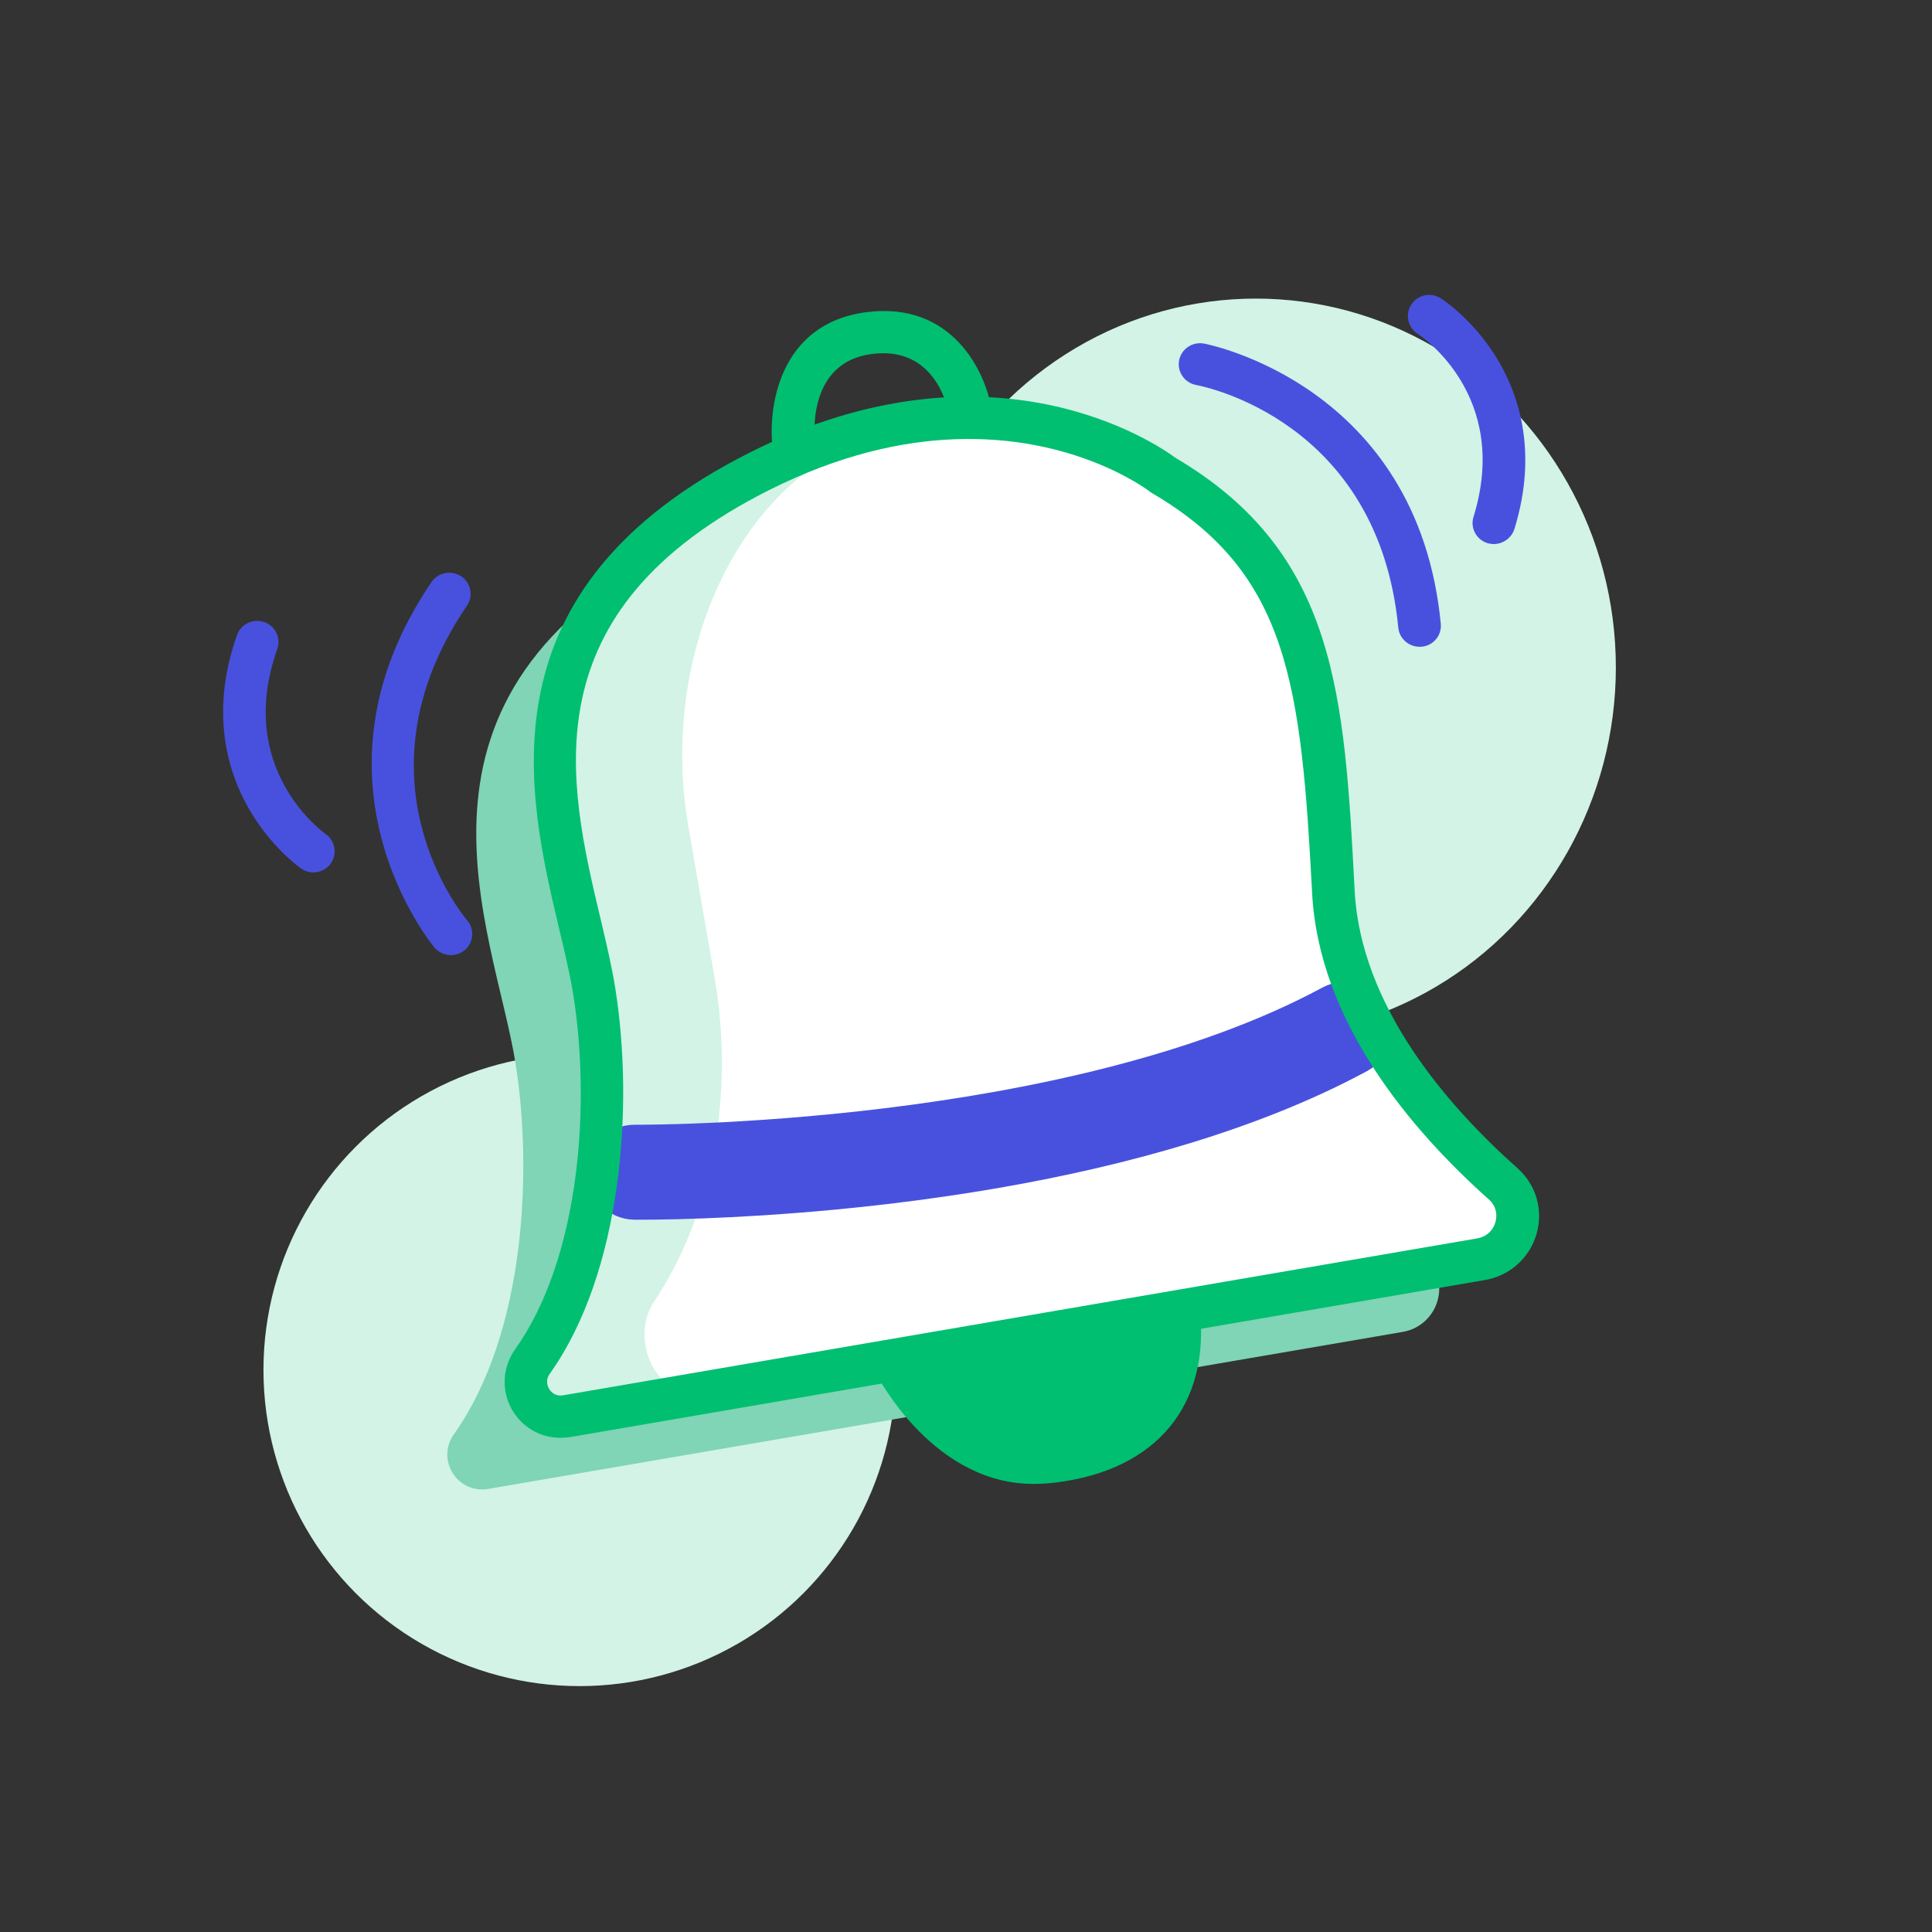 <svg width="110" height="110" viewBox="0 0 110 110" fill="none" xmlns="http://www.w3.org/2000/svg">
<rect x="0" y="0" width="110" height="110" fill="#333333" stroke="none"/>
<ellipse cx="71.5" cy="38" rx="20.5" ry="21" fill="#D2F3E6"/>
<circle cx="33" cy="78" r="18" fill="#D2F3E6"/>
<g clip-path="url(#clip0)">
<path d="M61.76 31.201C61.76 31.201 52.555 24.049 38.802 30.956C21.586 39.599 28.125 52.853 29.355 60.556C30.321 66.617 29.928 75.906 25.849 81.652C24.812 83.111 26.035 85.07 27.804 84.771L79.853 75.835C81.911 75.485 82.672 72.929 81.123 71.551C77.162 68.027 71.828 62.004 71.455 54.934C70.839 43.589 70.358 36.243 61.76 31.201Z" fill="#7FD5B5"/>
<path d="M35.034 61.151L33.975 68.459C33.975 68.459 41.397 67.849 45.34 67.7C49.283 67.55 62.155 65.996 67.832 64.176C73.508 62.356 78.971 59.173 78.971 59.173L75.359 52.042C75.359 52.042 68.129 57.939 59.024 59.175C49.911 60.41 35.034 61.151 35.034 61.151Z" fill="#00BF71"/>
<path d="M66.24 27.061C66.24 27.061 57.035 19.908 43.282 26.815C26.066 35.458 32.604 48.712 33.835 56.415C34.801 62.476 34.408 71.765 30.329 77.511C29.292 78.97 30.515 80.929 32.284 80.63L84.333 71.694C86.391 71.344 87.152 68.788 85.603 67.41C81.642 63.886 76.308 57.863 75.934 50.793C75.319 39.448 74.846 32.102 66.24 27.061Z" fill="white"/>
<path d="M36.753 76.634C36.588 75.686 36.789 74.804 37.21 74.162L37.217 74.146C40.579 69.1 41.843 62.314 40.674 55.595L39.193 47.059C37.559 37.678 41.763 28.157 48.63 25.305C47.697 25.26 43.655 26.633 42.714 26.789C34.24 28.241 30.576 41.32 32.409 51.881L33.124 58.376C34.293 65.095 35.055 70.04 31.694 75.085L31.686 75.101C31.266 75.743 30.296 77.689 30.461 78.637C30.751 80.319 32.868 80.44 34.218 80.212L39.742 79.265C38.392 79.508 37.044 78.324 36.753 76.634Z" fill="#D2F3E6"/>
<path d="M40.017 67.87C37.779 67.955 36.361 67.944 36.132 67.945C35.474 67.938 34.947 67.396 34.953 66.73C34.959 66.064 35.462 65.531 36.151 65.537C36.397 65.544 60.953 65.673 76.009 57.545C76.591 57.234 77.304 57.456 77.612 58.038C77.919 58.62 77.701 59.35 77.126 59.661C65.043 66.184 47.704 67.579 40.017 67.87Z" fill="#4851DE" stroke="#4851DE" stroke-width="3" stroke-miterlimit="10"/>
<path d="M32.031 81.859C30.9 81.902 29.852 81.364 29.233 80.393C28.527 79.296 28.571 77.891 29.332 76.819C33.02 71.633 33.645 62.929 32.636 56.605C32.457 55.497 32.158 54.233 31.84 52.897C30.011 45.184 27.238 33.52 42.731 25.745C56.541 18.812 65.956 25.347 66.922 26.064C76.118 31.484 76.545 39.563 77.129 50.724C77.474 57.257 82.358 62.921 86.402 66.514C87.466 67.46 87.876 68.897 87.483 70.26C87.082 71.639 85.955 72.644 84.531 72.882L32.483 81.818C32.33 81.84 32.185 81.853 32.031 81.859ZM54.356 25.008C51.334 25.122 47.794 25.898 43.824 27.886C30.038 34.802 32.341 44.526 34.199 52.342C34.526 53.726 34.834 55.03 35.025 56.226C36.117 63.028 35.39 72.466 31.31 78.204C31.01 78.617 31.211 79.002 31.28 79.104C31.365 79.229 31.603 79.525 32.061 79.443L84.11 70.508C84.616 70.424 85 70.081 85.143 69.586C85.279 69.108 85.147 68.623 84.779 68.3C80.399 64.399 75.091 58.206 74.707 50.848C74.081 39.03 73.394 32.654 65.623 28.095C65.582 28.073 65.532 28.042 65.499 28.012C65.249 27.82 61.127 24.752 54.356 25.008Z" fill="#00BF71"/>
<path d="M80.868 36.823C80.229 36.848 79.677 36.371 79.613 35.74C78.478 23.958 68.532 22 68.108 21.92C67.448 21.8 67.012 21.175 67.133 20.52C67.254 19.874 67.885 19.441 68.545 19.561C68.667 19.58 80.714 21.875 82.032 35.512C82.097 36.175 81.61 36.763 80.94 36.821C80.916 36.822 80.892 36.822 80.868 36.823Z" fill="#4851DE"/>
<path d="M25.714 54.38C25.359 54.393 24.997 54.246 24.744 53.959C24.667 53.866 16.843 44.495 24.57 33.139C24.945 32.587 25.701 32.447 26.257 32.81C26.813 33.183 26.963 33.931 26.587 34.483C19.911 44.298 26.323 52.078 26.602 52.404C27.034 52.91 26.966 53.674 26.456 54.095C26.236 54.28 25.973 54.37 25.714 54.38Z" fill="#4851DE"/>
<path d="M17.889 49.671C17.639 49.68 17.377 49.61 17.153 49.458C17.086 49.413 15.424 48.24 14.158 46.026C12.988 43.976 11.922 40.607 13.493 36.159C13.712 35.533 14.404 35.202 15.043 35.418C15.674 35.635 16.008 36.321 15.789 36.947C13.376 43.737 18.335 47.336 18.543 47.488C19.083 47.869 19.217 48.618 18.833 49.162C18.602 49.483 18.253 49.657 17.889 49.671Z" fill="#4851DE"/>
<path d="M85.097 30.975C84.967 30.98 84.829 30.961 84.698 30.926C84.06 30.734 83.694 30.058 83.897 29.424C86.023 22.541 80.926 19.14 80.71 19.003C80.154 18.639 79.989 17.899 80.356 17.34C80.715 16.781 81.462 16.624 82.025 16.98C82.1 17.025 83.8 18.124 85.161 20.295C86.41 22.293 87.613 25.625 86.222 30.13C86.054 30.626 85.597 30.956 85.097 30.975Z" fill="#4851DE"/>
<path d="M45.252 26.724C44.638 26.748 44.087 26.303 44.008 25.689C43.672 23.238 44.348 18.439 49.291 17.779C54.202 17.119 56.144 21.169 56.472 23.403C56.569 24.057 56.107 24.669 55.447 24.766C54.771 24.856 54.155 24.406 54.065 23.743C54.001 23.328 53.319 19.656 49.616 20.157C45.913 20.658 46.356 24.886 46.415 25.365C46.496 26.019 46.034 26.623 45.373 26.712C45.325 26.722 45.285 26.723 45.252 26.724Z" fill="#00BF71"/>
<path d="M50.891 77.526C50.891 77.526 54.007 83.722 59.435 83.251C64.863 82.781 67.48 79.673 67.151 75.049" fill="#00BF71"/>
<path d="M59.142 84.482C53.211 84.707 49.943 78.348 49.803 78.065C49.506 77.474 49.745 76.751 50.349 76.456C50.945 76.16 51.674 76.397 51.972 76.996C51.998 77.051 54.784 82.457 59.325 82.068C63.947 81.677 66.227 79.28 65.933 75.151C65.884 74.487 66.388 73.915 67.058 73.865C67.736 73.823 68.305 74.315 68.354 74.979C68.747 80.42 65.45 83.962 59.538 84.467C59.4 84.464 59.271 84.477 59.142 84.482Z" fill="#00BF71"/>
</g>
<defs>
<clipPath id="clip0">
<rect width="76.931" height="67.068" fill="white" transform="translate(11.878 19.156) rotate(-2.17)"/>
</clipPath>
</defs>
</svg>
